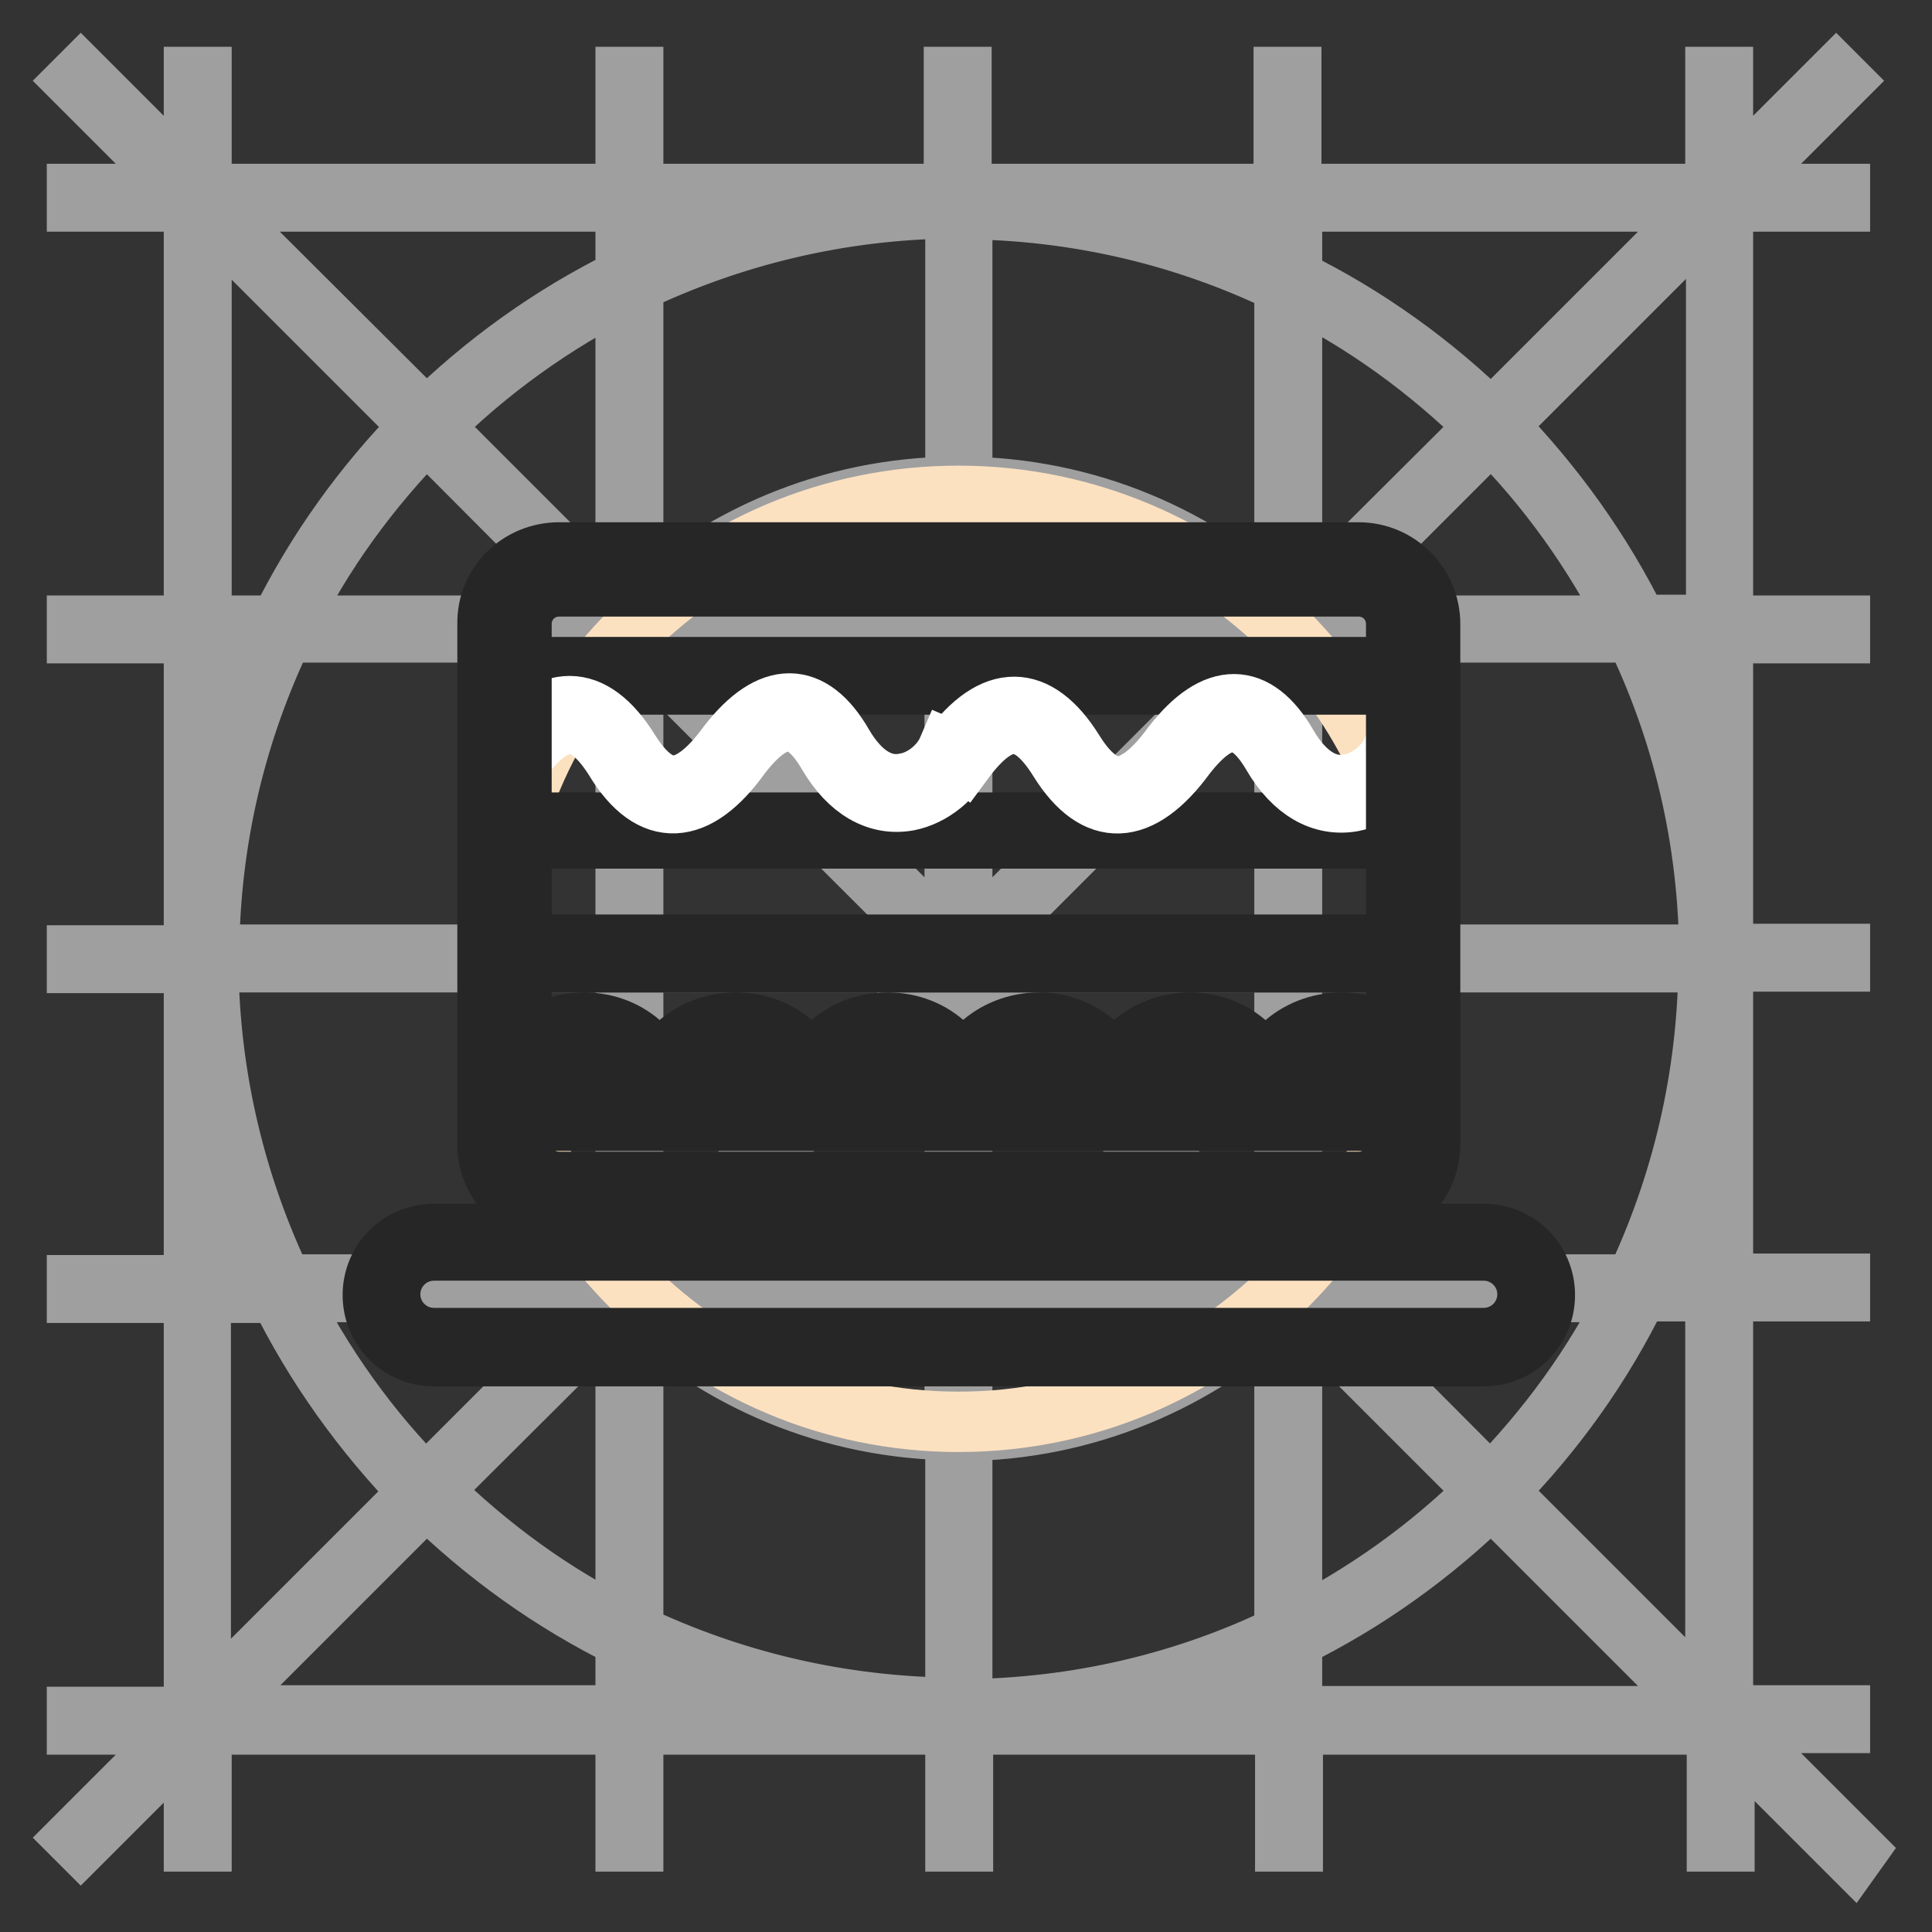 <?xml version="1.0" encoding="utf-8"?>
<!-- Svg Vector Icons : http://www.onlinewebfonts.com/icon -->
<!DOCTYPE svg PUBLIC "-//W3C//DTD SVG 1.1//EN" "http://www.w3.org/Graphics/SVG/1.1/DTD/svg11.dtd">
<svg version="1.1" xmlns="http://www.w3.org/2000/svg" xmlns:xlink="http://www.w3.org/1999/xlink" x="0px" y="0px" viewBox="0 0 256 256" enable-background="new 0 0 256 256" xml:space="preserve">
<rect x="0" y="0" width="256" height="256" fill="#333333" stroke="none"/>
<g> <path stroke-width="8" fill-opacity="0" stroke="#9f9fa0"  d="M171.2,217.1c9.8-4.8,18.7-11.2,26.4-18.8l29.1,29.1h-55.5V217.1z M127.5,227.4c15.2-0.1,29.7-3.6,42.7-9.8 v9.8H127.5L127.5,227.4z M83.9,227.4v-9.8c12.9,6.2,27.4,9.7,42.7,9.7v0H83.9L83.9,227.4z M27.4,227.4l29.1-29.1 c7.7,7.6,16.6,14,26.4,18.8v10.2H27.4L27.4,227.4z M36.9,171.2c4.8,9.8,11.2,18.7,18.8,26.5l-29.1,29.1v-55.5H36.9z M26.7,127.5 c0.1,15.2,3.6,29.7,9.8,42.7h-9.8V127.5z M26.7,83.9h9.8c-6.2,12.9-9.7,27.4-9.7,42.7h0V83.9z M26.7,27.4l29.1,29.1 c-7.6,7.7-14,16.6-18.8,26.4H26.7V27.4L26.7,27.4z M82.9,36.9c-9.8,4.8-18.7,11.2-26.4,18.8L27.4,26.7h55.5V36.9z M126.5,26.7 c-15.2,0.1-29.7,3.6-42.7,9.8v-9.8H126.5z M170.2,26.7v9.8c-12.9-6.2-27.4-9.7-42.7-9.7v0H170.2L170.2,26.7z M226.7,26.7 l-29.1,29.1c-7.7-7.6-16.6-14-26.4-18.8V26.7H226.7L226.7,26.7z M217.1,82.9c-4.8-9.8-11.2-18.7-18.8-26.5l29.1-29.1v55.5H217.1z  M227.4,126.5c-0.1-15.2-3.6-29.7-9.8-42.7h9.8V126.5z M227.4,170.2h-9.8c6.2-12.9,9.7-27.4,9.7-42.7h0V170.2z M171.8,171.2h44.2 c-4.7,9.6-11,18.2-18.5,25.8L171.8,171.2z M171.2,171.8l25.8,25.8c-7.5,7.5-16.2,13.7-25.8,18.5V171.8z M127.5,189.6 c16.5-0.1,31.5-6.7,42.7-17.3v44.3c-12.9,6.3-27.4,9.8-42.7,9.9V189.6z M83.9,172.2c11.1,10.6,26.1,17.2,42.7,17.3v36.8 c-15.3-0.1-29.7-3.6-42.7-9.8V172.2L83.9,172.2z M82.9,171.8v44.2c-9.6-4.7-18.2-11-25.8-18.5L82.9,171.8z M82.2,171.2l-25.8,25.8 c-7.5-7.5-13.7-16.2-18.5-25.8H82.2L82.2,171.2z M64.5,127.5c0.1,16.5,6.7,31.5,17.3,42.7H37.5c-6.2-12.9-9.8-27.4-9.9-42.7H64.5z  M81.8,83.9C71.2,95,64.6,110,64.5,126.5H27.7c0.1-15.3,3.6-29.7,9.9-42.7H81.8L81.8,83.9z M82.2,82.9H38 c4.7-9.6,11-18.2,18.5-25.8L82.2,82.9z M82.9,82.2L57.2,56.5C64.7,49,73.4,42.8,82.9,38V82.2z M126.5,64.5 C110,64.6,95,71.2,83.9,81.8V37.5c12.9-6.2,27.4-9.8,42.7-9.9V64.5z M170.2,81.8c-11.1-10.6-26.1-17.2-42.7-17.3V27.7 c15.3,0.1,29.7,3.6,42.7,9.9V81.8z M171.2,82.2V38c9.6,4.7,18.2,11,25.8,18.5L171.2,82.2z M171.8,82.9l25.8-25.8 c7.5,7.5,13.7,16.2,18.5,25.8H171.8z M189.6,126.5c-0.1-16.5-6.7-31.5-17.3-42.7h44.3c6.3,12.9,9.8,27.4,9.9,42.7H189.6z  M189.6,127.5h36.8c-0.1,15.3-3.6,29.7-9.8,42.7h-44.3C182.9,159,189.4,144,189.6,127.5z M127.5,171.2h42.4 c-11,10.7-25.9,17.3-42.4,17.4V171.2z M126.5,171.2v17.4c-16.5-0.1-31.4-6.7-42.4-17.4H126.5z M82.9,127.5v42.4 c-10.7-11-17.3-25.9-17.4-42.4H82.9z M82.9,126.5H65.5c0.1-16.5,6.7-31.4,17.4-42.4V126.5z M126.5,82.9H84.1 c11-10.7,25.9-17.3,42.4-17.4V82.9z M127.5,82.9V65.5c16.5,0.1,31.4,6.7,42.4,17.4H127.5z M171.2,126.5V84.1 c10.7,11,17.3,25.9,17.4,42.4H171.2L171.2,126.5z M171.2,127.5h17.4c-0.1,16.5-6.7,31.4-17.4,42.4V127.5L171.2,127.5z M127.5,128.2 l42,42h-42V128.2z M126.5,128.2v42h-42L126.5,128.2z M125.9,127.5l-42,42v-42C83.9,127.5,125.9,127.5,125.9,127.5z M125.9,126.5 h-42v-42C83.9,84.6,125.9,126.5,125.9,126.5z M126.5,125.9l-42-42h42V125.9z M127.5,125.9v-42h42L127.5,125.9z M170.2,127.5v42 l-42-42H170.2z M128.2,126.5l42-42v42H128.2L128.2,126.5z M227.4,226.7l-29.1-29.1c7.6-7.7,14-16.6,18.8-26.5h10.2V226.7 L227.4,226.7z M246,245.3l-17-17h14.8v-1h-15.5v-56.2h15.5v-1h-15.5v-42.7h15.5v-1h-15.5V83.9h15.5v-1h-15.5V26.7h15.5v-1H229 l15-15l-0.7-0.7l-15,15V10.2h-1v15.5h-56.2V10.2h-1v15.5h-42.7V10.2h-1v15.5H83.9V10.2h-1v15.5H26.7V10.2h-1V25l-15-15L10,10.7 l15,15H10.2v1h15.5v56.2H10.2v1h15.5v42.7H10.2v1h15.5v42.7H10.2v1h15.5v56.2H10.2v1H25l-15,15l0.7,0.7l15-15v14.8h1v-15.5h56.2 v15.5h1v-15.5h42.7v15.5h1v-15.5h42.7v15.5h1v-15.5h56.2v15.5h1V229l17,17L246,245.3L246,245.3z"/> <path stroke-width="8" fill-opacity="0" stroke="#fce1c0"  d="M65.7,127c0,33.9,27.4,61.4,61.3,61.4c33.9,0,61.4-27.4,61.4-61.3c0,0,0,0,0,0c0-33.9-27.5-61.4-61.4-61.4 C93.1,65.7,65.7,93.1,65.7,127z"/> <path stroke-width="8" fill-opacity="0" stroke="#262626"  d="M68.1,127.5v18.2h117.5v-18.2H68.1z M66.9,125.2h119.7c0.6,0,1.1,0.5,1.1,1.1v20.5c0,0.6-0.5,1.1-1.1,1.1 H66.9c-0.6,0-1.1-0.5-1.1-1.1v-20.5C65.8,125.7,66.3,125.2,66.9,125.2z"/> <path stroke-width="8" fill-opacity="0" stroke="#d96867"  d="M87.3,146c0-5.2-4.5-9.4-10-9.4s-10,4.2-10,9.4 M107.4,146c0-5.2-4.5-9.4-10-9.4c-5.5,0-10,4.2-10,9.4  M127.5,146c0-5.2-4.5-9.4-10-9.4s-10,4.2-10,9.4 M147.5,146c0-5.2-4.5-9.4-10-9.4c-5.5,0-10,4.2-10,9.4"/> <path stroke-width="8" fill-opacity="0" stroke="#d96867"  d="M167.6,146c0-5.2-4.5-9.4-10-9.4s-10,4.2-10,9.4"/> <path stroke-width="8" fill-opacity="0" stroke="#d96867"  d="M187.7,146c0-5.2-4.5-9.4-10-9.4c-5.5,0-10,4.2-10,9.4"/> <path stroke-width="8" fill-opacity="0" stroke="#262626"  d="M88.4,146c0,0.6-0.5,1.1-1.1,1.1s-1.1-0.5-1.1-1.1c0-4.5-4-8.2-8.9-8.2c-4.9,0-8.9,3.7-8.9,8.2 c0,0.6-0.5,1.1-1.1,1.1c-0.6,0-1.1-0.5-1.1-1.1c0-5.8,5-10.5,11.2-10.5C83.5,135.5,88.4,140.1,88.4,146z"/> <path stroke-width="8" fill-opacity="0" stroke="#262626"  d="M108.5,146c0,0.6-0.5,1.1-1.1,1.1s-1.1-0.5-1.1-1.1c0-4.5-4-8.2-8.9-8.2c-4.9,0-8.9,3.7-8.9,8.2 c0,0.6-0.5,1.1-1.1,1.1s-1.1-0.5-1.1-1.1c0-5.8,5-10.5,11.2-10.5S108.5,140.1,108.5,146z"/> <path stroke-width="8" fill-opacity="0" stroke="#262626"  d="M128.6,146c0,0.6-0.5,1.1-1.1,1.1s-1.1-0.5-1.1-1.1c0-4.5-4-8.2-8.9-8.2s-8.9,3.7-8.9,8.2 c0,0.6-0.5,1.1-1.1,1.1s-1.1-0.5-1.1-1.1c0-5.8,5-10.5,11.2-10.5S128.6,140.1,128.6,146L128.6,146z"/> <path stroke-width="8" fill-opacity="0" stroke="#262626"  d="M148.7,146c0,0.6-0.5,1.1-1.1,1.1c-0.6,0-1.1-0.5-1.1-1.1c0-4.5-4-8.2-8.9-8.2c-4.9,0-8.9,3.7-8.9,8.2 c0,0.6-0.5,1.1-1.1,1.1s-1.1-0.5-1.1-1.1c0-5.8,5-10.5,11.2-10.5C143.6,135.5,148.7,140.1,148.7,146L148.7,146z"/> <path stroke-width="8" fill-opacity="0" stroke="#262626"  d="M168.7,146c0,0.6-0.5,1.1-1.1,1.1c-0.6,0-1.1-0.5-1.1-1.1c0-4.5-4-8.2-8.9-8.2s-8.9,3.7-8.9,8.2 c0,0.6-0.5,1.1-1.1,1.1c-0.6,0-1.1-0.5-1.1-1.1c0-5.8,5-10.5,11.2-10.5C163.7,135.5,168.7,140.1,168.7,146L168.7,146z"/> <path stroke-width="8" fill-opacity="0" stroke="#262626"  d="M188.8,146c0,0.6-0.5,1.1-1.1,1.1c-0.6,0-1.1-0.5-1.1-1.1c0-4.5-4-8.2-8.9-8.2c-4.9,0-8.9,3.7-8.9,8.2 c0,0.6-0.5,1.1-1.1,1.1c-0.6,0-1.1-0.5-1.1-1.1c0-5.8,5-10.5,11.2-10.5C183.8,135.5,188.8,140.1,188.8,146L188.8,146z"/> <path stroke-width="8" fill-opacity="0" stroke="#262626"  d="M68.1,127.5v18.2h117.5v-18.2H68.1z M66.9,125.2h119.7c0.6,0,1.1,0.5,1.1,1.1v20.5c0,0.6-0.5,1.1-1.1,1.1 H66.9c-0.6,0-1.1-0.5-1.1-1.1v-20.5C65.8,125.7,66.3,125.2,66.9,125.2z"/> <path stroke-width="8" fill-opacity="0" stroke="#fbe1ea"  d="M66.9,89.6h119.7v20.5H66.9V89.6z"/> <path stroke-width="8" fill-opacity="0" stroke="#262626"  d="M68.1,90.7V109h117.5V90.7H68.1z M66.9,88.4h119.7c0.6,0,1.1,0.5,1.1,1.1v20.5c0,0.6-0.5,1.1-1.1,1.1H66.9 c-0.6,0-1.1-0.5-1.1-1.1V89.6C65.8,89,66.3,88.4,66.9,88.4z"/> <path stroke-width="8" fill-opacity="0" stroke="#ffffff"  d="M81.5,100.7c-4-6.4-7.8-6.4-12.6,0.1L67,99.4c5.7-7.8,11.5-7.8,16.4,0.1c2,3.2,4,4.7,6,4.6 c2.1-0.1,4.5-1.9,7.1-5.5c5.6-7.2,11-7.2,15.2,0.1c2.4,4.1,5.3,5.7,8.2,5.1c2.5-0.4,4.8-2.4,5.7-4.5l2.1,0.9 c-1.2,2.8-4.2,5.3-7.4,5.9c-4,0.7-7.8-1.4-10.6-6.2c-3.4-5.8-6.9-5.8-11.5,0.1C92.3,108.3,86.3,108.6,81.5,100.7z"/> <path stroke-width="8" fill-opacity="0" stroke="#ffffff"  d="M140.3,100.7c-4-6.4-7.8-6.4-12.6,0.1l-1.8-1.3c5.7-7.8,11.5-7.8,16.4,0.1c2,3.2,4,4.7,6,4.6 c2.1-0.1,4.5-1.9,7.1-5.5c5.6-7.2,11-7.2,15.2,0.1c2.4,4.1,5.3,5.7,8.2,5.1c2.5-0.4,4.8-2.4,5.7-4.5l2.1,0.9 c-1.2,2.8-4.2,5.3-7.4,5.9c-4,0.7-7.8-1.4-10.6-6.2c-3.4-5.8-6.9-5.8-11.5,0.1C151.1,108.3,145.2,108.6,140.3,100.7z"/> <path stroke-width="8" fill-opacity="0" stroke="#262626"  d="M74.1,77.7c-2.8,0-5,2.2-5,5v68.9c0,2.8,2.2,5,5,5h105.9c2.8,0,5-2.2,5-5V82.7c0-2.8-2.2-5-5-5H74.1z  M74.1,73.2h105.9c5.3,0,9.5,4.3,9.5,9.5v68.9c0,5.3-4.3,9.5-9.5,9.5H74.1c-5.3,0-9.5-4.3-9.5-9.5V82.7 C64.5,77.4,68.8,73.2,74.1,73.2z"/> <path stroke-width="8" fill-opacity="0" stroke="#262626"  d="M66.4,148.5v-2.3h121.1v2.3H66.4z M57.5,165.7c-3.2,0-5.8,2.6-5.8,5.8c0,3.2,2.6,5.8,5.8,5.8h139.1 c3.2,0,5.8-2.6,5.8-5.8c0-3.2-2.6-5.8-5.8-5.8H57.5z M57.5,163.5h139.1c4.5,0,8.1,3.6,8.1,8.1s-3.6,8.1-8.1,8.1H57.5 c-4.5,0-8.1-3.6-8.1-8.1S53,163.5,57.5,163.5z"/></g>
</svg>